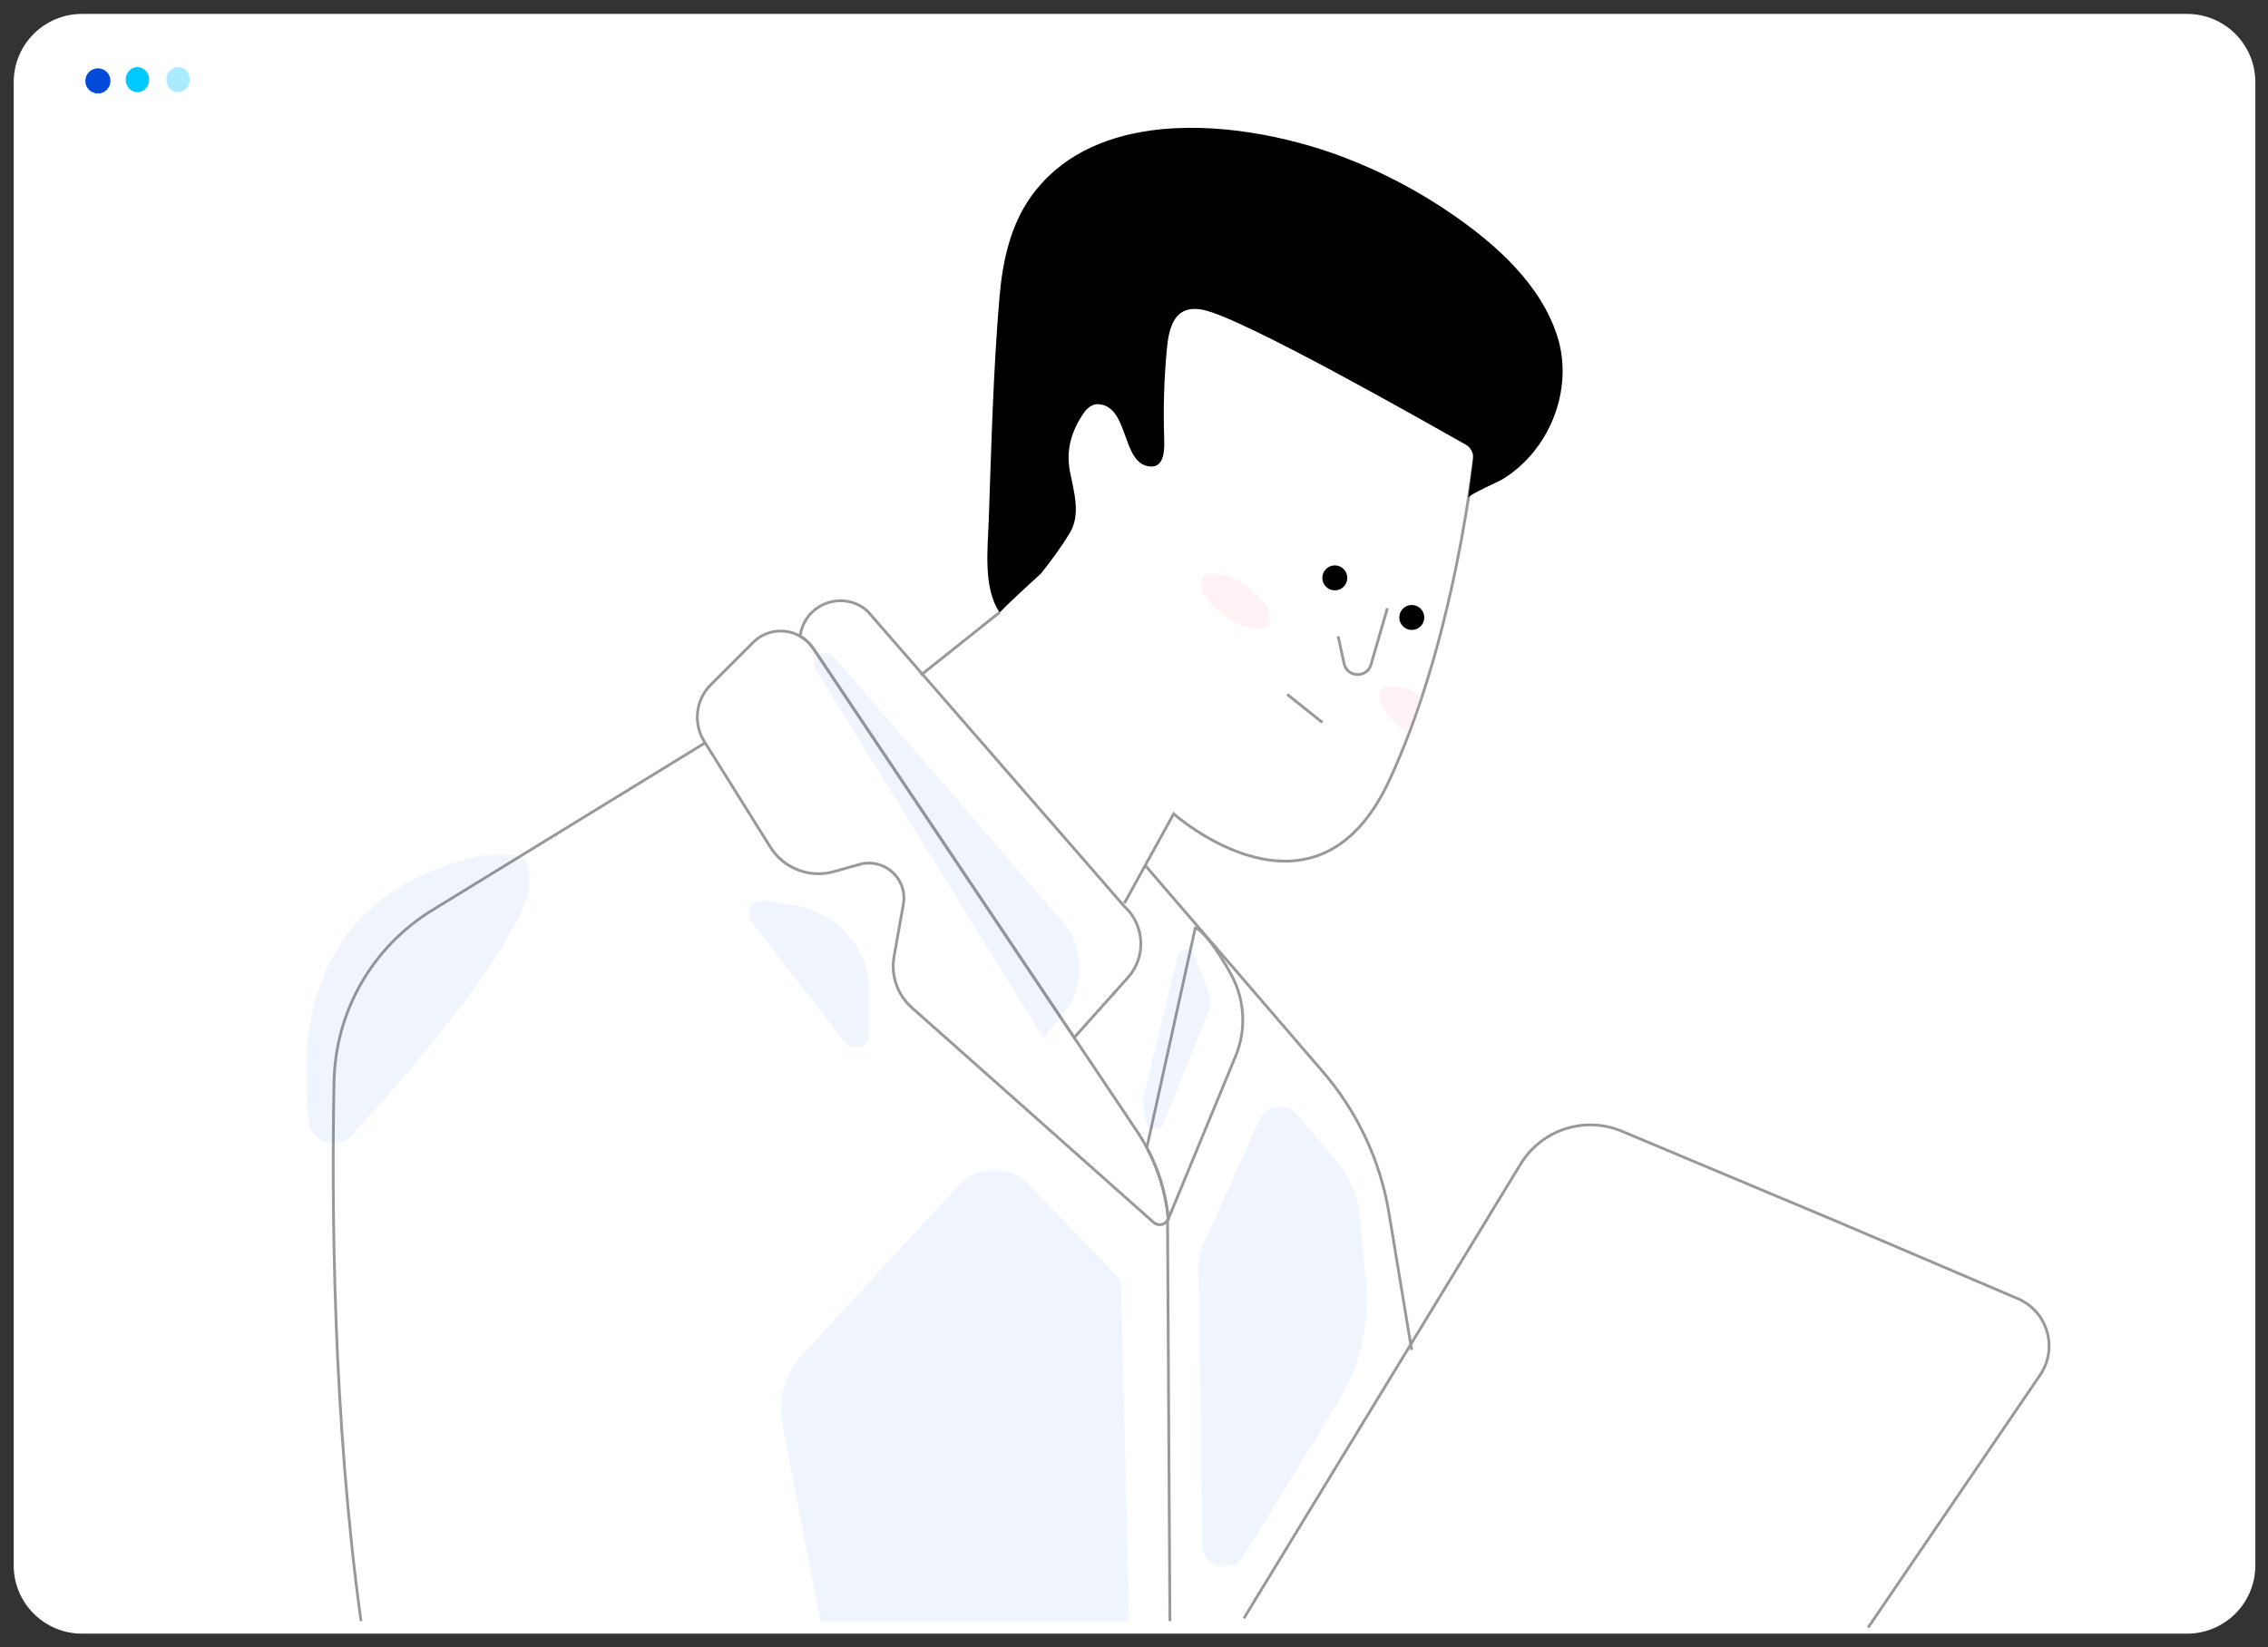 <svg xmlns="http://www.w3.org/2000/svg" xmlns:xlink="http://www.w3.org/1999/xlink" width="669" height="486" viewBox="0 0 669 486">
    <rect x="0" y="0" width="669" height="486" fill="#333333" stroke="none"/>
    <defs>
        <path id="1zmqv0hfga" d="M0.029 134.458L102.857 134.458 102.857 1.002 0.029 1.002z"/>
        <path id="uhg1gx7joc" d="M0.896 86.717L67.283 86.717 67.283 1.224 0.896 1.224z"/>
        <path id="rifzxezkze" d="M1.161 137.044L50.914 137.044 50.914 1.183 1.161 1.183z"/>
        <path id="whhx7nmfkg" d="M0.838 45.231L36.661 45.231 36.661 1.393 0.838 1.393z"/>
        <path id="sa5p8eoymi" d="M0.94 115.206L79.406 115.206 79.406 1.428 0.94 1.428z"/>
        <path id="e9hl6zx0xk" d="M0.838 54.235L21.203 54.235 21.203 0.742 0.838 0.742z"/>
        <path id="tgr3dyqy0m" d="M0.456 16.682L21.13 16.682 21.13 0.094 0.456 0.094z"/>
        <path id="irvx0q22lo" d="M0.088 14.25L12.666 14.25 12.666 0.228 0.088 0.228z"/>
    </defs>
    <g fill="none" fill-rule="evenodd">
        <g>
            <g>
                <g>
                    <g fill="#FFF" fill-rule="nonzero">
                        <path d="M642.122 0H21.186C10.06 0 1.042 9.02 1.042 20.144v437.625c0 11.124 9.019 20.143 20.144 20.143h620.936c11.125 0 20.144-9.019 20.144-20.143V20.144C662.266 9.019 653.247 0 642.122 0" transform="translate(-1074 -1284) translate(1077 1287) matrix(1 0 0 -1 0 479.02)"/>
                    </g>
                    <g stroke="#999" stroke-width=".825">
                        <path d="M79.347 0l-6.703 40.429c-2.559 15.433-9.32 29.86-19.546 41.7L.97 142.7" transform="translate(-1074 -1284) translate(1077 1287) matrix(1 0 0 -1 334.052 395.29)"/>
                    </g>
                    <g stroke="#999" stroke-width=".825">
                        <path d="M96.98 19.102L81.116 1.375 60.08 32.755 4.14 116.214c-1.046 1.555-2.392 2.775-3.901 3.62l.236 1.054c1.993 8.987 12.962 12.443 19.756 6.241l16.07-18.483 59.623-68.578c6.039-5.513 6.512-14.873 1.055-20.967z" transform="translate(-1074 -1284) translate(1077 1287) matrix(1 0 0 -1 232.74 304.525)"/>
                    </g>
                    <g stroke="#999" stroke-width=".825">
                        <path d="M139.592 2.939c-.719-1.739-2.939-2.247-4.34-.992l-.709.627-70.28 62.45c-4.466 3.758-6.585 9.615-5.567 15.363l2.746 15.426c1.34 7.504-5.638 13.815-12.97 11.742l-7.503-2.11c-7.176-2.028-14.834.928-18.781 7.248L2.714 143.855c-3.33 5.33-2.548 12.251 1.901 16.7l12.478 12.479c3.82 3.819 9.523 4.348 13.861 1.892 1.51-.846 2.857-2.064 3.903-3.62l55.936-83.462 21.038-31.378 18.618-27.78c1.02-1.526 1.966-3.09 2.811-4.701 3.502-6.52 5.649-13.679 6.332-21.046z" transform="translate(-1074 -1284) translate(1077 1287) matrix(1 0 0 -1 202.025 359.615)"/>
                    </g>
                    <g fill="#FFF" fill-rule="nonzero" stroke="#999" stroke-width=".825">
                        <path d="M8.816 0C.586 59.698.132 122.2.861 159.3c.414 20.65 11.325 39.67 28.934 50.477l80.49 49.375" transform="translate(-1074 -1284) translate(1077 1287) matrix(1 0 0 -1 94.674 475.354)"/>
                    </g>
                    <g stroke="#999" stroke-width=".824">
                        <path d="M23.51 19.102L0.289 0.592" transform="translate(-1074 -1284) translate(1077 1287) matrix(1 0 0 -1 268.335 196.789)"/>
                    </g>
                    <g stroke="#999" stroke-width=".825">
                        <path d="M0 0l14.553 26.377s41.84-37.292 63.668 10.005c17.273 37.42 23.722 83.379 25.668 100.941" transform="translate(-1074 -1284) translate(1077 1287) matrix(1 0 0 -1 328.655 263.503)"/>
                    </g>
                    <g stroke="#999" stroke-width=".825">
                        <path d="M26.449 48.49L6.584.41C5.903 7.777 3.756 14.936.254 21.457l14.289 64.85c2.22-.608 6.857-6.912 10.606-13.815 4.029-7.394 4.52-16.217 1.3-24.002z" transform="translate(-1074 -1284) translate(1077 1287) matrix(1 0 0 -1 335.032 357.087)"/>
                    </g>
                    <g stroke="#999" stroke-width=".825">
                        <path d="M1.469 119.02L2.173 0.401" transform="translate(-1074 -1284) translate(1077 1287) matrix(1 0 0 -1 339.92 475.752)"/>
                    </g>
                    <g fill="#000" fill-rule="nonzero">
                        <path d="M48.49 142.53c-14.008-1.955-26.768-7.698-35.17-19.378-6.108-8.49-8.46-19.127-9.351-29.548C2.097 71.721 1.547 49.54.782 27.584.497 19.407-.951 7.429 4.022.318c3.851 4.009 8.131 7.725 12.2 11.545 3.015 3.813 5.972 7.765 8.467 11.94 3.37 5.642 1.116 12.352.014 18.287-1.174 6.308.507 11.863 4.123 17.123.988 1.436 2.54 2.689 4.28 2.58 9.303-.59 6.654-18.07 15.519-18.4 4.058-.15 4.003 5.234 3.906 8.159-.296 8.757-.042 17.534.76 26.259.61 6.656 2.237 13.505 10.683 11.818 11.651-2.329 65.46-32.998 77.485-39.764 1.464-.819 2.32-2.401 2.218-4.076l-1.483-11.642c.094.886 8.938 4.763 10.036 5.428 13.975 8.443 21.21 26.572 16.285 42.172-4.815 15.248-17.926 26.998-30.667 35.831-10.09 6.995-21.107 12.808-32.59 17.156-15.913 6.026-37.52 10.485-56.768 7.798" transform="translate(-1074 -1284) translate(1077 1287) matrix(1 0 0 -1 287.875 178.043)"/>
                    </g>
                    <g fill="#000" fill-rule="nonzero">
                        <path d="M8.816 4.408c0-2.035-1.648-3.685-3.683-3.685-2.036 0-3.686 1.65-3.686 3.685s1.65 3.684 3.686 3.684c2.035 0 3.683-1.649 3.683-3.684" transform="translate(-1074 -1284) translate(1077 1287) matrix(1 0 0 -1 408.31 183.597)"/>
                    </g>
                    <g fill="#000" fill-rule="nonzero">
                        <path d="M4.408 0C2.373 0 .724 1.649.724 3.684s1.65 3.685 3.684 3.685c2.035 0 3.685-1.65 3.685-3.685S6.443 0 4.408 0" transform="translate(-1074 -1284) translate(1077 1287) matrix(1 0 0 -1 386.327 171.192)"/>
                    </g>
                    <g stroke="#999" stroke-width=".825">
                        <path d="M14.694 20.571L9.873 3.96C8.686-.128 2.827.073 1.923 4.233L.175 12.275" transform="translate(-1074 -1284) translate(1077 1287) matrix(1 0 0 -1 391.543 197.032)"/>
                    </g>
                    <g stroke="#999" stroke-width=".825">
                        <path d="M0 8.816L10.372 0.52" transform="translate(-1074 -1284) translate(1077 1287) matrix(1 0 0 -1 376.68 210.685)"/>
                    </g>
                    <g stroke="#999" stroke-width=".825">
                        <path d="M0 2.939l81.404 133.667c6.113 10.424 18.982 14.707 30.124 10.032l64.06-26.896L228.28 97.25c8.795-3.756 11.972-14.607 6.591-22.513L184.111.18" transform="translate(-1074 -1284) translate(1077 1287) matrix(1 0 0 -1 363.919 477.429)"/>
                    </g>
                    <g>
                        <g>
                            <g transform="translate(-1074 -1284) translate(1077 1287) matrix(1 0 0 -1 227.328 476.636)">
                                <mask id="c1b8j9o2pb" fill="#fff">
                                    <use xlink:href="#1zmqv0hfga"/>
                                </mask>
                                <g fill="#004BDA" fill-rule="nonzero" mask="url(#c1b8j9o2pb)" opacity=".06">
                                    <g>
                                        <path d="M11.755 0L.478 58.111c-1.461 7.513.743 15.272 5.933 20.897l46.039 49.875c5.544 6.005 14.996 6.11 20.674.23l27.17-28.14L102.858 0" transform="translate(0 1.002)"/>
                                    </g>
                                </g>
                            </g>
                        </g>
                    </g>
                    <g>
                        <g>
                            <g transform="translate(-1074 -1284) translate(1077 1287) matrix(1 0 0 -1 86.266 335.574)">
                                <mask id="su933css8d" fill="#fff">
                                    <use xlink:href="#uhg1gx7joc"/>
                                </mask>
                                <g mask="url(#su933css8d)" opacity=".06">
                                    <g>
                                        <path fill="#004BDA" fill-rule="nonzero" d="M14.694 2.939c-4.206-4.61-11.9-2.23-12.726 3.954C-1.004 29.054.24 70.34 46.6 83.86c52.143 15.21-7.226-53.875-31.906-80.922" transform="translate(-.118 .695)"/>
                                    </g>
                                </g>
                            </g>
                        </g>
                    </g>
                    <g>
                        <g>
                            <g transform="translate(-1074 -1284) translate(1077 1287) matrix(1 0 0 -1 349.287 460.472)">
                                <mask id="qfb8p9l5xf" fill="#fff">
                                    <use xlink:href="#rifzxezkze"/>
                                </mask>
                                <g mask="url(#qfb8p9l5xf)" opacity=".06">
                                    <g>
                                        <path fill="#004BDA" fill-rule="nonzero" d="M1.47 91.102l1.198-83.76C2.764.784 11.364-1.58 14.795 4.006l27.958 45.51c6.5 10.584 9.384 22.996 8.217 35.362l-1.84 19.46c-.574 6.074-3.009 11.822-6.976 16.458l-11.69 13.673c-3.085 3.607-8.879 2.778-10.829-1.55L2.041 93.855c-.39-.866-.586-1.805-.572-2.754" transform="translate(-.314 .307)"/>
                                    </g>
                                </g>
                            </g>
                        </g>
                    </g>
                    <g>
                        <g>
                            <g transform="translate(-1074 -1284) translate(1077 1287) matrix(1 0 0 -1 217.042 307.656)">
                                <mask id="zpzgorxyoh" fill="#fff">
                                    <use xlink:href="#whhx7nmfkg"/>
                                </mask>
                                <g mask="url(#zpzgorxyoh)" opacity=".06">
                                    <g>
                                        <path fill="#004BDA" fill-rule="nonzero" d="M5.878 44.082l9.448-1.828c12.462-2.413 21.463-13.325 21.463-26.017V4.457c0-3.93-4.977-5.633-7.382-2.526L1.835 37.506c-2.332 3.008.307 7.299 4.043 6.576" transform="translate(-.126 1.068)"/>
                                    </g>
                                </g>
                            </g>
                        </g>
                    </g>
                    <g>
                        <g>
                            <g transform="translate(-1074 -1284) translate(1077 1287) matrix(1 0 0 -1 236.144 304.717)">
                                <mask id="tntv98kiej" fill="#fff">
                                    <use xlink:href="#sa5p8eoymi"/>
                                </mask>
                                <g mask="url(#tntv98kiej)" opacity=".06">
                                    <g>
                                        <path fill="#004BDA" fill-rule="nonzero" d="M1.47 110.204L68.63 1.431l6.047 7.37c6.423 7.827 6.286 19.14-.326 26.807L6.706 114.04c-2.62 3.038-7.344-.425-5.237-3.837" transform="translate(.001 -.003)"/>
                                    </g>
                                </g>
                            </g>
                        </g>
                    </g>
                    <g>
                        <g>
                            <g transform="translate(-1074 -1284) translate(1077 1287) matrix(1 0 0 -1 333.123 331.166)">
                                <mask id="y9ilmdkzgl" fill="#fff">
                                    <use xlink:href="#e9hl6zx0xk"/>
                                </mask>
                                <g mask="url(#y9ilmdkzgl)" opacity=".06">
                                    <g>
                                        <path fill="#004BDA" fill-rule="nonzero" d="M1.47 8.816l10.469 42.958c.585 2.4 3.923 2.592 4.78.276l4.888-13.211c.216-.582.208-1.223-.025-1.799L7.47 1.788c-.935-2.33-4.322-2.04-4.845.416l-1.17 5.497c-.079.369-.074.75.015 1.115" transform="translate(-.564 .551)"/>
                                    </g>
                                </g>
                            </g>
                        </g>
                    </g>
                    <g>
                        <g>
                            <g transform="translate(-1074 -1284) translate(1077 1287) matrix(1 0 0 -1 350.756 182.758)">
                                <mask id="45yout8bwn" fill="#fff">
                                    <use xlink:href="#tgr3dyqy0m"/>
                                </mask>
                                <g mask="url(#45yout8bwn)" opacity=".33">
                                    <g>
                                        <path fill="#FCD7E2" fill-rule="nonzero" d="M14.694 13.224c5.437-3.88 8.439-8.998 6.703-11.428C19.66-.638 13.846.536 8.41 4.418c-5.44 3.88-8.44 8.998-6.703 11.43 1.737 2.431 7.551 1.259 12.988-2.624" transform="translate(-.753 -.433)"/>
                                    </g>
                                </g>
                            </g>
                        </g>
                    </g>
                    <g>
                        <g>
                            <g transform="translate(-1074 -1284) translate(1077 1287) matrix(1 0 0 -1 403.654 213.615)">
                                <mask id="8uw0gjy38p" fill="#fff">
                                    <use xlink:href="#irvx0q22lo"/>
                                </mask>
                                <g mask="url(#8uw0gjy38p)" opacity=".33">
                                    <g>
                                        <path fill="#FCD7E2" fill-rule="nonzero" d="M8.816 0C3.38 3.88-1.087 10.012.648 12.446c1.735 2.432 6.764 2.186 12.2-1.696" transform="translate(-.18 .228)"/>
                                    </g>
                                </g>
                            </g>
                        </g>
                    </g>
                </g>
                <g>
                    <path d="M641.122 0H20.186C9.06 0 .042 9.02.042 20.144v437.625c0 11.124 9.019 20.143 20.144 20.143h620.936c11.125 0 20.144-9.019 20.144-20.143V20.144C661.266 9.019 652.247 0 641.122 0z" transform="translate(-1074 -1284) translate(1077 1287) matrix(1 0 0 -1 1 479)"/>
                </g>
                <g id="#pt-1" fill="#004BDA" fill-rule="nonzero">
                    <path d="M7.5 1.5C6.051.051 3.704.051 2.255 1.5c-1.45 1.449-1.45 3.796 0 5.245 1.449 1.45 3.796 1.45 5.245 0C8.947 5.296 8.947 2.95 7.5 1.5" transform="translate(-1074 -1284) translate(1077 1287) matrix(1 0 0 -1 21 25)"/>
                </g>
                <g id="#pt-2" fill="#00C9FF" fill-rule="nonzero">
                    <path d="M7 4.5C7 2.451 5.45.79 3.538.79 1.627.79.077 2.451.077 4.5c0 2.048 1.55 3.708 3.46 3.708C5.45 8.208 7 6.548 7 4.5" transform="translate(-1074 -1284) translate(1077 1287) matrix(1 0 0 -1 34 25)"/>
                </g>
                <g id="#pt-3" fill="#ABEBFF" fill-rule="nonzero">
                    <path d="M7 4.5C7 2.451 5.452.79 3.54.79 1.626.79.077 2.451.077 4.5c0 2.048 1.549 3.708 3.461 3.708C5.452 8.208 7 6.548 7 4.5" transform="translate(-1074 -1284) translate(1077 1287) matrix(1 0 0 -1 46 25)"/>
                </g>
            </g>
        </g>
    </g>
</svg>
